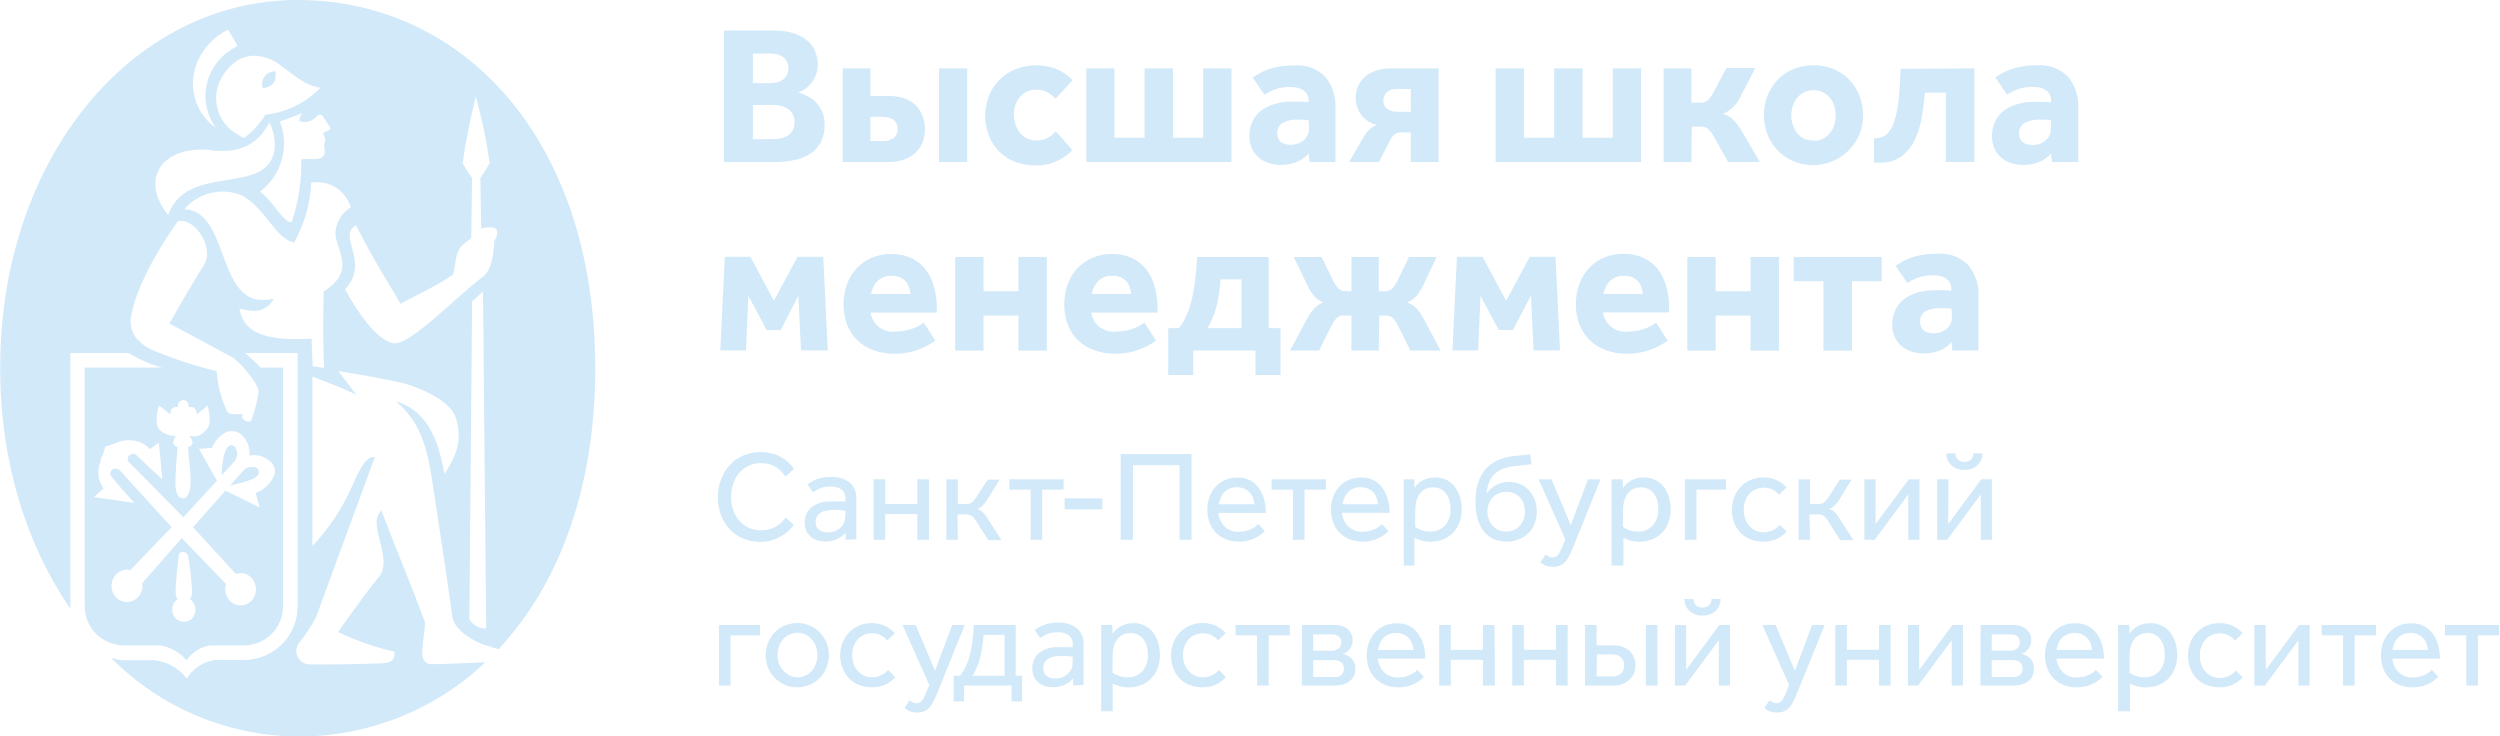 <?xml version="1.0" encoding="UTF-8"?> <svg xmlns="http://www.w3.org/2000/svg" width="754" height="222" viewBox="0 0 754 222" fill="none"> <g clip-path="url(#clip0_473_7455)"> <path d="M218.331 9.203H233.195C235.312 9.154 237.424 9.442 239.451 10.056C240.972 10.55 242.385 11.331 243.613 12.357C244.641 13.253 245.431 14.39 245.913 15.665C246.401 16.899 246.647 18.216 246.637 19.543C246.658 20.701 246.42 21.849 245.939 22.903C245.544 23.844 245.003 24.716 244.336 25.488C243.788 26.138 243.132 26.688 242.398 27.117C241.862 27.443 241.29 27.704 240.692 27.892C241.508 28.118 242.303 28.412 243.07 28.771C244.694 29.492 246.089 30.646 247.102 32.106C248.208 33.715 248.769 35.635 248.705 37.586C248.753 39.371 248.381 41.142 247.619 42.756C246.89 44.165 245.824 45.372 244.517 46.272C243.042 47.244 241.391 47.92 239.658 48.262C237.531 48.695 235.365 48.903 233.195 48.883H218.331V9.203ZM232.368 25.075C233.038 25.076 233.706 24.997 234.358 24.842C234.968 24.698 235.546 24.444 236.064 24.093C236.58 23.739 237.005 23.27 237.305 22.722C237.634 22.075 237.794 21.355 237.771 20.628C237.799 19.877 237.639 19.131 237.305 18.457C237.003 17.903 236.567 17.432 236.039 17.087C235.507 16.747 234.921 16.503 234.307 16.363C233.668 16.233 233.019 16.164 232.368 16.157H227.069V25.075H232.368ZM232.885 41.955C233.531 41.955 234.255 41.955 235.03 41.826C235.8 41.731 236.545 41.495 237.228 41.128C238.015 40.727 238.662 40.098 239.087 39.323C239.511 38.548 239.692 37.664 239.606 36.785C239.644 35.879 239.42 34.981 238.96 34.2C238.542 33.55 237.975 33.009 237.305 32.623C236.615 32.258 235.875 31.997 235.108 31.848C234.374 31.719 233.63 31.65 232.885 31.641H227.069V41.981L232.885 41.955Z" fill="#D2E9F9"></path> <path d="M262.535 20.63V28.953H268.171C269.66 28.933 271.144 29.152 272.565 29.6C273.83 30.004 274.993 30.674 275.977 31.564C276.934 32.45 277.684 33.536 278.175 34.744C278.711 36.092 278.975 37.533 278.95 38.983C278.982 40.489 278.673 41.983 278.045 43.352C277.506 44.558 276.691 45.62 275.667 46.454C274.654 47.282 273.485 47.898 272.229 48.264C270.878 48.662 269.476 48.862 268.067 48.858H254.16V20.63H262.535ZM262.535 42.551H265.922C267.15 42.63 268.373 42.342 269.437 41.724C269.869 41.407 270.211 40.982 270.429 40.492C270.646 40.003 270.732 39.465 270.678 38.932C270.734 38.391 270.649 37.845 270.431 37.347C270.214 36.849 269.872 36.415 269.437 36.088C268.376 35.461 267.152 35.164 265.922 35.235H262.535V42.551ZM283.215 20.63H291.72V48.858H283.215V20.63Z" fill="#D2E9F9"></path> <path d="M323.437 45.265C322.148 46.627 320.613 47.732 318.913 48.522C316.805 49.483 314.507 49.951 312.192 49.892C310.087 49.916 307.997 49.53 306.04 48.755C304.264 48.049 302.654 46.984 301.309 45.627C299.99 44.277 298.953 42.678 298.259 40.922C297.502 39.033 297.124 37.012 297.147 34.977C297.126 32.916 297.504 30.871 298.259 28.954C298.959 27.145 300.024 25.5 301.387 24.12C302.756 22.737 304.392 21.647 306.195 20.914C310.268 19.279 314.814 19.279 318.887 20.914C320.627 21.687 322.192 22.803 323.488 24.197L318.318 29.781C317.677 29.085 316.947 28.477 316.147 27.971C315.069 27.309 313.818 26.985 312.554 27.041C311.542 27.013 310.538 27.235 309.633 27.687C308.824 28.081 308.11 28.646 307.539 29.341C306.941 30.045 306.493 30.863 306.221 31.746C305.932 32.648 305.784 33.59 305.781 34.537C305.786 35.493 305.934 36.443 306.221 37.355C306.486 38.29 306.924 39.167 307.513 39.94C308.068 40.678 308.784 41.279 309.607 41.698C310.54 42.15 311.569 42.371 312.606 42.344C313.833 42.385 315.049 42.09 316.121 41.491C316.989 40.986 317.774 40.349 318.448 39.604L323.437 45.265Z" fill="#D2E9F9"></path> <path d="M327.63 48.858V20.63H336.108V41.542H345.208V20.63H353.764V41.542H362.863V20.63H371.42V48.858H327.63Z" fill="#D2E9F9"></path> <path d="M394.913 48.858L394.68 46.273C393.708 47.411 392.475 48.297 391.087 48.858C389.54 49.465 387.889 49.764 386.227 49.736C385.171 49.731 384.12 49.592 383.099 49.323C381.998 49.029 380.963 48.529 380.049 47.849C379.079 47.132 378.283 46.204 377.722 45.135C377.081 43.835 376.77 42.397 376.817 40.947C376.793 39.417 377.13 37.903 377.8 36.527C378.401 35.273 379.286 34.175 380.385 33.322C381.615 32.423 382.999 31.757 384.469 31.357C386.149 30.872 387.891 30.636 389.639 30.659C390.647 30.659 391.63 30.659 392.638 30.659L394.654 30.814V30.22C394.673 29.568 394.512 28.924 394.189 28.358C393.883 27.872 393.467 27.464 392.974 27.169C392.452 26.83 391.874 26.585 391.268 26.445C390.604 26.311 389.929 26.241 389.251 26.239C387.643 26.183 386.039 26.429 384.521 26.962C383.402 27.37 382.335 27.908 381.341 28.565L377.826 23.395C378.42 22.982 379.118 22.542 379.894 22.103C380.718 21.631 381.584 21.233 382.479 20.914C383.597 20.526 384.747 20.241 385.917 20.061C387.386 19.818 388.874 19.706 390.363 19.724C392.085 19.582 393.817 19.818 395.439 20.417C397.06 21.015 398.53 21.961 399.747 23.188C401.866 25.812 402.943 29.126 402.771 32.495V48.909L394.913 48.858ZM394.68 36.269C394.305 36.191 393.925 36.139 393.543 36.114C392.906 36.07 392.267 36.07 391.63 36.114C389.879 35.962 388.122 36.34 386.589 37.199C386.144 37.536 385.788 37.975 385.549 38.479C385.311 38.983 385.197 39.537 385.219 40.094C385.219 42.473 386.589 43.662 389.355 43.662C390.032 43.653 390.703 43.54 391.345 43.326C391.98 43.137 392.569 42.82 393.077 42.395C393.582 41.996 393.997 41.494 394.292 40.922C394.635 40.278 394.805 39.557 394.783 38.828L394.68 36.269Z" fill="#D2E9F9"></path> <path d="M425.518 48.858V39.94H422.674C421.941 39.897 421.214 40.096 420.606 40.509C419.956 41.096 419.444 41.82 419.107 42.628L415.876 48.858H406.906L411.067 41.672C411.583 40.726 412.227 39.856 412.98 39.087C413.623 38.48 414.391 38.022 415.229 37.743C414.396 37.499 413.597 37.152 412.851 36.709C411.282 35.745 410.073 34.292 409.413 32.573C409.007 31.459 408.826 30.275 408.879 29.091C408.932 27.906 409.219 26.744 409.723 25.671C410.285 24.588 411.069 23.637 412.024 22.879C413.011 22.109 414.133 21.53 415.333 21.173C416.593 20.808 417.898 20.625 419.21 20.63H433.893V48.858H425.518ZM425.518 26.86H421.175C420.14 26.8 419.119 27.122 418.306 27.764C417.947 28.089 417.665 28.489 417.482 28.936C417.298 29.384 417.218 29.867 417.246 30.349C417.208 30.851 417.302 31.354 417.52 31.808C417.738 32.262 418.071 32.65 418.486 32.934C419.484 33.502 420.623 33.771 421.769 33.71H425.518V26.86Z" fill="#D2E9F9"></path> <path d="M451.088 48.858V20.63H459.644V41.542H468.743V20.63H477.3V41.542H486.399V20.63H494.955V48.858H451.088Z" fill="#D2E9F9"></path> <path d="M510.131 48.86H501.755V20.632H510.131V30.972H512.716C513.152 31.003 513.589 30.947 514.003 30.804C514.416 30.662 514.796 30.438 515.12 30.144C515.811 29.447 516.387 28.644 516.826 27.766L520.678 20.528H529.415L524.814 29.343C523.791 31.605 521.941 33.391 519.644 34.332C520.842 34.679 521.934 35.319 522.823 36.193C523.839 37.234 524.709 38.408 525.408 39.683L530.759 48.86H521.195L516.852 41.105C516.446 40.373 515.96 39.688 515.404 39.063C515.057 38.748 514.647 38.51 514.202 38.363C513.757 38.216 513.286 38.164 512.819 38.21H510.234L510.131 48.86Z" fill="#D2E9F9"></path> <path d="M531.997 34.72C531.98 32.704 532.349 30.704 533.083 28.826C533.798 27.053 534.842 25.43 536.159 24.044C537.491 22.652 539.103 21.559 540.89 20.839C544.782 19.289 549.121 19.289 553.013 20.839C554.793 21.572 556.403 22.663 557.744 24.044C559.053 25.431 560.088 27.054 560.794 28.826C562.277 32.607 562.277 36.808 560.794 40.588C559.211 44.286 556.229 47.206 552.5 48.713C548.771 50.219 544.597 50.188 540.89 48.628C539.112 47.879 537.503 46.78 536.159 45.396C534.836 44.005 533.792 42.373 533.083 40.588C532.349 38.72 531.98 36.728 531.997 34.72ZM546.965 42.475C547.96 42.5 548.946 42.278 549.834 41.829C550.646 41.406 551.36 40.816 551.928 40.097C552.518 39.383 552.958 38.556 553.22 37.667C553.502 36.746 553.642 35.787 553.634 34.824C553.641 33.852 553.502 32.884 553.22 31.954C552.952 31.068 552.513 30.242 551.928 29.524C551.333 28.784 550.576 28.189 549.716 27.786C548.856 27.383 547.914 27.181 546.965 27.198C545.97 27.179 544.986 27.401 544.095 27.844C543.268 28.232 542.542 28.808 541.975 29.524C541.418 30.256 540.989 31.078 540.709 31.954C540.397 32.879 540.24 33.848 540.243 34.824C540.24 35.791 540.397 36.752 540.709 37.667C540.983 38.546 541.412 39.369 541.975 40.097C542.547 40.823 543.27 41.414 544.095 41.829C544.994 42.237 545.978 42.423 546.965 42.372V42.475Z" fill="#D2E9F9"></path> <path d="M595.486 20.63V48.858H586.852V27.945H580.57C580.363 30.323 580.053 32.728 579.64 35.209C579.263 37.571 578.558 39.868 577.546 42.034C576.653 44.008 575.296 45.738 573.591 47.075C571.711 48.461 569.409 49.155 567.076 49.039H566.172H565.215V41.672H565.629C566.829 41.709 568.003 41.315 568.938 40.56C570.01 39.572 570.795 38.313 571.212 36.915C571.894 34.815 572.353 32.649 572.583 30.453C572.893 27.868 573.1 24.559 573.229 20.759L595.486 20.63Z" fill="#D2E9F9"></path> <path d="M618.853 48.86L618.62 46.275C617.648 47.413 616.415 48.3 615.027 48.86C613.48 49.468 611.829 49.766 610.167 49.739C609.12 49.735 608.077 49.596 607.065 49.325C605.967 49.05 604.932 48.567 604.015 47.904C603.048 47.189 602.26 46.26 601.714 45.189C601.051 43.896 600.731 42.454 600.784 41.002C600.759 39.471 601.096 37.957 601.766 36.581C602.367 35.327 603.252 34.229 604.351 33.376C605.584 32.482 606.967 31.817 608.435 31.411C610.115 30.926 611.857 30.691 613.605 30.713C614.588 30.713 615.57 30.713 616.578 30.713L618.594 30.868V30.274C618.609 29.626 618.458 28.985 618.155 28.413C617.857 27.908 617.451 27.475 616.966 27.146C616.445 26.804 615.867 26.559 615.26 26.422C614.596 26.284 613.921 26.215 613.243 26.215C611.635 26.16 610.031 26.405 608.513 26.939C607.394 27.347 606.327 27.885 605.333 28.542L601.818 23.372C602.412 22.958 603.11 22.519 603.886 22.079C604.713 21.612 605.577 21.214 606.471 20.89C607.597 20.5 608.756 20.214 609.935 20.037C611.395 19.794 612.875 19.682 614.355 19.701C616.077 19.559 617.809 19.795 619.431 20.393C621.052 20.992 622.522 21.938 623.739 23.165C625.876 25.78 626.963 29.098 626.789 32.471V48.886L618.853 48.86ZM618.62 36.271C618.245 36.194 617.865 36.142 617.483 36.116C616.855 36.073 616.224 36.073 615.596 36.116C613.802 35.947 612 36.326 610.426 37.202C609.951 37.534 609.567 37.981 609.31 38.5C609.052 39.02 608.929 39.595 608.952 40.174C608.952 42.553 610.322 43.742 613.114 43.742C613.791 43.731 614.462 43.618 615.105 43.406C615.729 43.211 616.309 42.895 616.811 42.475C617.324 42.077 617.747 41.575 618.052 41.002C618.374 40.352 618.534 39.633 618.517 38.908L618.62 36.271Z" fill="#D2E9F9"></path> <path d="M231.23 99.549L225.698 89.209L225 105.676H217.245L218.589 77.447H226.344L233.401 90.709L240.536 77.447H248.291L249.661 105.676H241.57L240.795 89.157L235.444 99.549H231.23Z" fill="#D2E9F9"></path> <path d="M270.317 99.964C271.298 99.97 272.276 99.874 273.238 99.68C274.047 99.496 274.842 99.254 275.616 98.956C276.24 98.717 276.845 98.432 277.426 98.103C277.828 97.859 278.217 97.591 278.589 97.302L282.104 102.704L280.683 103.661C279.858 104.17 278.994 104.611 278.098 104.979C276.949 105.488 275.754 105.886 274.53 106.168C273.006 106.527 271.443 106.7 269.877 106.685C267.655 106.726 265.446 106.349 263.363 105.574C261.552 104.948 259.903 103.928 258.535 102.587C257.167 101.245 256.114 99.617 255.453 97.819C254.744 95.9 254.393 93.867 254.419 91.822C254.404 89.817 254.728 87.825 255.375 85.928C255.995 84.137 256.961 82.485 258.219 81.068C259.485 79.68 261.025 78.571 262.743 77.811C264.649 76.98 266.712 76.565 268.792 76.596C270.837 76.547 272.868 76.953 274.737 77.785C276.415 78.548 277.892 79.689 279.054 81.12C280.25 82.654 281.129 84.412 281.639 86.29C282.258 88.414 282.562 90.617 282.544 92.83V94.277H262.562C262.694 95.162 263 96.011 263.462 96.776C263.925 97.541 264.534 98.207 265.255 98.736C265.976 99.265 266.794 99.645 267.663 99.856C268.532 100.067 269.434 100.104 270.317 99.964ZM274.608 88.668C274.527 88.011 274.388 87.362 274.194 86.729C273.99 86.08 273.666 85.475 273.238 84.945C272.776 84.406 272.203 83.974 271.558 83.679C270.743 83.326 269.86 83.158 268.973 83.188C268.195 83.141 267.417 83.251 266.684 83.514C265.951 83.776 265.278 84.184 264.707 84.713C263.655 85.797 262.961 87.177 262.717 88.668H274.608Z" fill="#D2E9F9"></path> <path d="M315.708 77.502V105.731H307.151V95.158H296.63V105.731H288.074V77.502H296.63V87.842H307.151V77.502H315.708Z" fill="#D2E9F9"></path> <path d="M336.879 99.964C337.86 99.971 338.839 99.876 339.8 99.68C340.61 99.5 341.405 99.258 342.178 98.956C342.802 98.717 343.407 98.432 343.988 98.103C344.395 97.865 344.783 97.597 345.151 97.302L348.667 102.704L347.245 103.661C346.42 104.17 345.556 104.611 344.66 104.979C343.511 105.488 342.316 105.886 341.092 106.168C339.568 106.527 338.006 106.7 336.439 106.685C334.218 106.726 332.008 106.349 329.925 105.574C328.114 104.948 326.465 103.928 325.097 102.587C323.729 101.245 322.676 99.617 322.015 97.819C321.306 95.9 320.955 93.867 320.981 91.822C320.962 89.815 321.295 87.82 321.963 85.928C322.563 84.133 323.522 82.48 324.781 81.068C326.052 79.686 327.591 78.578 329.305 77.811C331.212 76.98 333.274 76.565 335.354 76.596C337.399 76.547 339.43 76.953 341.299 77.785C342.977 78.548 344.454 79.689 345.616 81.12C346.822 82.648 347.702 84.408 348.201 86.29C348.82 88.414 349.124 90.617 349.106 92.83V94.277H329.124C329.256 95.162 329.562 96.011 330.024 96.776C330.487 97.541 331.096 98.207 331.817 98.736C332.538 99.265 333.356 99.645 334.225 99.856C335.094 100.067 335.996 100.104 336.879 99.964ZM341.17 88.668C341.089 88.011 340.951 87.362 340.756 86.729C340.552 86.08 340.228 85.475 339.8 84.945C339.344 84.4 338.769 83.967 338.12 83.679C337.306 83.323 336.422 83.155 335.535 83.188C334.758 83.141 333.979 83.251 333.246 83.514C332.513 83.776 331.841 84.184 331.269 84.713C330.217 85.797 329.523 87.177 329.279 88.668H341.17Z" fill="#D2E9F9"></path> <path d="M382.635 77.502V98.958H386.202V113.098H378.654V105.731H359.887V113.098H352.338V98.958H355.596C356.561 97.686 357.361 96.296 357.974 94.822C358.633 93.26 359.152 91.642 359.525 89.988C359.913 88.23 360.223 86.343 360.481 84.275C360.74 82.207 360.895 79.958 361.076 77.502H382.635ZM374.44 98.958V84.275H368.133C367.937 87.161 367.487 90.024 366.789 92.831C366.211 94.982 365.342 97.044 364.204 98.958H374.44Z" fill="#D2E9F9"></path> <path d="M415.828 105.731H407.582V95.158H405.437C404.992 95.114 404.542 95.17 404.122 95.322C403.702 95.474 403.321 95.718 403.007 96.037C402.397 96.784 401.876 97.599 401.456 98.467L397.811 105.731H389.073L393.959 96.58C394.605 95.329 395.394 94.158 396.311 93.09C397.092 92.233 398.08 91.592 399.181 91.229C398.215 90.861 397.335 90.297 396.596 89.574C395.704 88.576 394.964 87.452 394.399 86.24L390.185 77.502H398.612L401.947 84.378C402.377 85.318 402.943 86.189 403.627 86.963C403.938 87.27 404.311 87.508 404.721 87.659C405.131 87.811 405.569 87.873 406.005 87.842H407.608V77.502H415.854V87.842H417.586C418.022 87.873 418.46 87.811 418.87 87.659C419.28 87.508 419.653 87.27 419.964 86.963C420.639 86.187 421.196 85.316 421.619 84.378L424.953 77.502H433.277L429.167 86.214C428.601 87.427 427.861 88.55 426.97 89.548C426.22 90.258 425.343 90.819 424.385 91.203C425.485 91.566 426.473 92.207 427.254 93.064C428.171 94.132 428.961 95.303 429.606 96.554L434.492 105.731H425.393L421.748 98.467C421.337 97.594 420.816 96.777 420.197 96.037C419.883 95.718 419.502 95.474 419.082 95.322C418.661 95.17 418.212 95.114 417.767 95.158H415.983L415.828 105.731Z" fill="#D2E9F9"></path> <path d="M452.046 99.549L446.514 89.209L445.816 105.676H438.061L439.405 77.447H447.16L454.243 90.709L461.378 77.447H469.133L470.503 105.676H462.515L461.74 89.157L456.26 99.549H452.046Z" fill="#D2E9F9"></path> <path d="M491.206 99.965C492.186 99.971 493.165 99.875 494.127 99.681C494.936 99.497 495.731 99.255 496.505 98.957C497.129 98.718 497.733 98.433 498.314 98.104C498.717 97.859 499.106 97.592 499.478 97.303L502.993 102.705L501.546 103.662C500.726 104.179 499.861 104.62 498.961 104.98C497.812 105.488 496.617 105.887 495.393 106.169C493.86 106.529 492.289 106.702 490.714 106.686C488.501 106.725 486.3 106.348 484.226 105.575C482.394 104.915 480.727 103.865 479.34 102.499C478.017 101.147 476.987 99.536 476.316 97.768C475.607 95.849 475.256 93.816 475.282 91.771C475.267 89.766 475.591 87.774 476.238 85.877C476.858 84.086 477.824 82.434 479.082 81.017C480.343 79.636 481.874 78.527 483.58 77.76C485.496 76.931 487.567 76.517 489.655 76.545C491.7 76.496 493.731 76.902 495.6 77.734C497.278 78.497 498.755 79.638 499.917 81.069C501.113 82.603 501.992 84.361 502.502 86.239C503.121 88.363 503.425 90.566 503.407 92.779V94.227H483.451C483.573 95.117 483.873 95.973 484.331 96.746C484.79 97.519 485.398 98.193 486.121 98.727C486.843 99.262 487.665 99.647 488.538 99.859C489.411 100.072 490.318 100.108 491.206 99.965ZM495.497 88.669C495.416 88.012 495.277 87.363 495.083 86.73C494.879 86.081 494.555 85.476 494.127 84.946C493.661 84.401 493.078 83.968 492.421 83.68C491.607 83.321 490.723 83.153 489.836 83.188C489.063 83.144 488.288 83.255 487.56 83.518C486.831 83.78 486.163 84.186 485.596 84.714C484.544 85.798 483.85 87.178 483.606 88.669H495.497Z" fill="#D2E9F9"></path> <path d="M536.524 77.502V105.731H527.967V95.158H517.446V105.731H508.89V77.502H517.446V87.842H527.967V77.502H536.524Z" fill="#D2E9F9"></path> <path d="M567.513 77.502V84.818H558.543V105.731H549.961V84.818H540.991V77.502H567.513Z" fill="#D2E9F9"></path> <path d="M588.845 105.729L588.613 103.144C587.64 104.283 586.408 105.169 585.02 105.729C583.473 106.337 581.822 106.636 580.16 106.608C579.112 106.604 578.07 106.465 577.058 106.195C575.929 105.913 574.866 105.412 573.93 104.721C572.963 104.007 572.175 103.078 571.629 102.007C570.966 100.714 570.646 99.272 570.699 97.819C570.662 96.288 571 94.771 571.681 93.399C572.282 92.144 573.167 91.047 574.266 90.194C575.496 89.295 576.88 88.629 578.35 88.229C580.03 87.744 581.772 87.509 583.52 87.531C584.503 87.531 585.485 87.531 586.493 87.531L588.509 87.686V87.091C588.524 86.444 588.373 85.803 588.07 85.23C587.772 84.726 587.366 84.293 586.881 83.964C586.359 83.624 585.781 83.379 585.175 83.24C584.511 83.103 583.836 83.034 583.158 83.033C581.55 82.978 579.946 83.223 578.428 83.757C577.309 84.165 576.242 84.703 575.248 85.359L571.733 80.189C572.327 79.776 573.025 79.336 573.801 78.897C574.628 78.43 575.493 78.032 576.386 77.708C577.504 77.32 578.654 77.035 579.824 76.855C581.293 76.612 582.781 76.5 584.27 76.519C585.992 76.376 587.725 76.613 589.346 77.211C590.967 77.809 592.437 78.755 593.654 79.983C595.78 82.604 596.866 85.917 596.704 89.289V105.704L588.845 105.729ZM588.613 93.14C588.238 93.063 587.858 93.011 587.475 92.985C586.847 92.942 586.217 92.942 585.588 92.985C583.795 92.81 581.99 93.189 580.418 94.071C579.983 94.413 579.637 94.855 579.407 95.358C579.178 95.862 579.072 96.413 579.1 96.966C579.1 99.344 580.496 100.534 583.262 100.534C583.947 100.525 584.627 100.412 585.278 100.197C585.903 100.003 586.482 99.686 586.984 99.267C587.496 98.874 587.912 98.371 588.199 97.793C588.542 97.15 588.712 96.428 588.69 95.7L588.613 93.14Z" fill="#D2E9F9"></path> <path d="M239.399 158.283C239.022 158.857 238.579 159.386 238.081 159.859C237.427 160.504 236.698 161.068 235.91 161.54C234.988 162.109 233.998 162.561 232.963 162.884C231.776 163.258 230.537 163.441 229.292 163.427C227.519 163.439 225.761 163.096 224.122 162.419C222.581 161.77 221.191 160.81 220.038 159.601C218.904 158.363 218.026 156.913 217.453 155.336C216.796 153.629 216.472 151.813 216.496 149.985C216.479 148.165 216.803 146.359 217.453 144.659C218.037 143.064 218.914 141.591 220.038 140.317C221.191 139.069 222.59 138.074 224.148 137.396C226.992 136.215 230.148 136.014 233.118 136.827C234.119 137.119 235.075 137.545 235.961 138.094C236.731 138.548 237.435 139.104 238.055 139.748C238.584 140.268 239.06 140.84 239.477 141.454L236.892 143.703C236.549 143.217 236.177 142.751 235.78 142.307C235.331 141.811 234.818 141.376 234.255 141.015C233.609 140.609 232.914 140.288 232.187 140.058C231.352 139.793 230.479 139.662 229.602 139.67C228.283 139.645 226.975 139.919 225.776 140.472C224.678 141.009 223.701 141.765 222.907 142.695C222.104 143.652 221.498 144.759 221.123 145.952C220.704 147.228 220.495 148.564 220.503 149.907C220.495 151.242 220.704 152.569 221.123 153.836C221.53 155.004 222.143 156.09 222.933 157.042C223.707 157.944 224.669 158.668 225.75 159.161C226.928 159.693 228.207 159.958 229.499 159.937C230.515 159.953 231.528 159.805 232.497 159.497C233.866 159.04 235.094 158.239 236.065 157.171C236.427 156.731 236.737 156.395 236.995 156.111L239.399 158.283Z" fill="#D2E9F9"></path> <path d="M255.039 162.804V160.607C254.561 161.251 253.954 161.788 253.256 162.184C251.955 162.924 250.486 163.316 248.99 163.321C248.23 163.321 247.473 163.217 246.741 163.011C246.015 162.82 245.332 162.496 244.725 162.054C244.114 161.57 243.612 160.962 243.252 160.271C242.883 159.459 242.698 158.577 242.709 157.686C242.673 156.805 242.836 155.927 243.185 155.117C243.534 154.307 244.06 153.586 244.725 153.007C246.441 151.706 248.575 151.08 250.722 151.249H252.066H253.333H254.367H254.988V150.603C255.048 150.048 254.971 149.486 254.763 148.968C254.556 148.45 254.225 147.99 253.798 147.63C252.791 146.987 251.605 146.679 250.412 146.751C249.307 146.708 248.205 146.902 247.181 147.32C246.484 147.638 245.818 148.019 245.19 148.457L243.562 146.105C244.339 145.472 245.211 144.966 246.147 144.605C247.579 144.05 249.11 143.794 250.645 143.856C252.676 143.722 254.687 144.328 256.306 145.562C256.975 146.169 257.499 146.918 257.839 147.755C258.179 148.592 258.326 149.494 258.271 150.396V161.02C258.271 161.667 258.271 162.209 258.271 162.649L255.039 162.804ZM255.039 154.118L253.385 153.834C252.593 153.794 251.799 153.794 251.007 153.834C250.13 153.801 249.255 153.923 248.422 154.196C247.86 154.368 247.347 154.669 246.922 155.075C246.589 155.397 246.34 155.797 246.198 156.238C246.069 156.63 246 157.04 245.992 157.453C245.958 157.897 246.032 158.343 246.207 158.753C246.383 159.162 246.655 159.523 247 159.805C247.749 160.349 248.66 160.623 249.585 160.581C250.288 160.589 250.988 160.475 251.653 160.245C252.262 160.02 252.829 159.697 253.333 159.288C253.789 158.898 254.166 158.424 254.445 157.892C254.717 157.384 254.859 156.815 254.858 156.238L255.039 154.118Z" fill="#D2E9F9"></path> <path d="M280.166 162.807H276.65V155.052H266.956V162.807H263.467V144.557H266.956V152.027H276.65V144.557H280.166V162.807Z" fill="#D2E9F9"></path> <path d="M288.881 162.807H285.417V144.557H288.881V152.001H291.466C292.109 152.027 292.74 151.826 293.249 151.433C293.747 150.956 294.181 150.417 294.542 149.83L297.877 144.66H301.47L297.799 150.657C297.408 151.292 296.949 151.881 296.429 152.415C295.952 152.91 295.368 153.29 294.723 153.527C295.326 153.703 295.883 154.012 296.351 154.431C296.881 154.947 297.341 155.529 297.722 156.163L302.064 162.91H298.058L294.258 156.939C293.967 156.461 293.6 156.033 293.172 155.672C292.655 155.279 292.009 155.094 291.362 155.155H288.777L288.881 162.807Z" fill="#D2E9F9"></path> <path d="M310.85 147.684H304.413V144.557H320.777V147.684H314.34V162.807H310.85V147.684Z" fill="#D2E9F9"></path> <path d="M321.089 150.292H332.463V153.627H321.089V150.292Z" fill="#D2E9F9"></path> <path d="M359.37 136.957V162.807H355.75V140.292H341.714V162.807H337.991V136.957H359.37Z" fill="#D2E9F9"></path> <path d="M373.793 160.378C374.446 160.382 375.098 160.304 375.732 160.145C376.301 160.002 376.856 159.803 377.386 159.55C377.829 159.347 378.253 159.105 378.653 158.827C378.951 158.602 379.228 158.351 379.48 158.077L381.47 160.171C381.157 160.505 380.82 160.816 380.462 161.101C379.944 161.504 379.39 161.859 378.808 162.161C378.08 162.52 377.318 162.806 376.533 163.014C375.596 163.253 374.631 163.366 373.664 163.35C372.33 163.372 371.004 163.135 369.76 162.652C368.625 162.218 367.594 161.548 366.736 160.688C365.891 159.802 365.232 158.756 364.797 157.612C363.908 155.103 363.908 152.365 364.797 149.857C365.211 148.718 365.834 147.666 366.632 146.755C367.457 145.9 368.441 145.216 369.528 144.738C370.711 144.264 371.975 144.027 373.25 144.04C374.596 144.001 375.93 144.303 377.128 144.919C378.16 145.504 379.044 146.317 379.713 147.297C380.442 148.329 380.977 149.485 381.289 150.71C381.623 152.01 381.788 153.348 381.781 154.691H367.46C367.608 156.221 368.263 157.659 369.321 158.775C369.911 159.343 370.614 159.78 371.385 160.056C372.156 160.332 372.977 160.442 373.793 160.378ZM378.317 152.08C378.266 151.399 378.118 150.728 377.877 150.089C377.635 149.488 377.285 148.936 376.843 148.461C376.384 147.992 375.84 147.615 375.24 147.349C374.54 147.08 373.794 146.948 373.043 146.961C372.281 146.938 371.523 147.08 370.82 147.375C370.206 147.641 369.653 148.028 369.192 148.512C368.759 148.994 368.41 149.545 368.158 150.141C367.899 150.763 367.716 151.414 367.615 152.08H378.317Z" fill="#D2E9F9"></path> <path d="M389.946 147.684H383.51V144.557H399.873V147.684H393.436V162.807H389.946V147.684Z" fill="#D2E9F9"></path> <path d="M411.072 160.376C411.734 160.379 412.393 160.301 413.036 160.143C413.606 160 414.16 159.801 414.691 159.548C415.128 159.351 415.544 159.109 415.931 158.825C416.242 158.607 416.529 158.355 416.784 158.075L418.749 160.169C418.436 160.503 418.099 160.814 417.741 161.099C417.231 161.514 416.676 161.87 416.087 162.159C415.369 162.522 414.615 162.808 413.838 163.012C412.9 163.251 411.935 163.364 410.968 163.348C409.626 163.369 408.292 163.132 407.039 162.65C405.912 162.215 404.889 161.546 404.04 160.686C403.178 159.814 402.516 158.764 402.102 157.61C401.634 156.362 401.406 155.038 401.429 153.706C401.412 152.386 401.631 151.072 402.076 149.829C402.488 148.683 403.121 147.63 403.937 146.727C404.752 145.861 405.738 145.175 406.832 144.71C408.006 144.234 409.262 143.997 410.529 144.012C411.883 143.976 413.224 144.278 414.432 144.891C415.459 145.484 416.341 146.296 417.017 147.27C417.737 148.307 418.271 149.461 418.594 150.682C418.927 151.982 419.092 153.32 419.085 154.663H404.738C404.884 156.199 405.549 157.64 406.625 158.747C407.208 159.319 407.906 159.76 408.673 160.041C409.439 160.322 410.257 160.436 411.072 160.376ZM415.621 152.078C415.574 151.394 415.416 150.722 415.156 150.087C414.932 149.482 414.59 148.928 414.148 148.459C413.689 147.99 413.145 147.613 412.545 147.347C411.844 147.078 411.098 146.946 410.348 146.959C409.577 146.939 408.811 147.08 408.099 147.373C407.497 147.646 406.953 148.032 406.496 148.51C406.055 148.985 405.704 149.537 405.462 150.139C405.203 150.761 405.021 151.412 404.919 152.078H415.621Z" fill="#D2E9F9"></path> <path d="M423.37 170.563V146.419C423.37 145.824 423.37 145.204 423.37 144.558H426.576V147.143C426.842 146.792 427.127 146.456 427.429 146.135C427.801 145.74 428.228 145.401 428.695 145.127C429.932 144.371 431.356 143.977 432.806 143.989C433.974 143.955 435.134 144.203 436.187 144.711C437.239 145.22 438.154 145.974 438.855 146.91C439.529 147.838 440.028 148.88 440.328 149.986C440.686 151.159 440.86 152.38 440.845 153.605C440.87 155.1 440.598 156.585 440.044 157.974C439.537 159.129 438.798 160.168 437.872 161.024C436.999 161.822 435.969 162.43 434.848 162.808C433.75 163.188 432.597 163.38 431.436 163.377C430.492 163.392 429.552 163.27 428.644 163.015C427.949 162.786 427.267 162.518 426.602 162.214V170.589L423.37 170.563ZM426.808 158.905C427.341 159.306 427.935 159.62 428.566 159.835C429.455 160.183 430.404 160.35 431.358 160.326C432.188 160.36 433.015 160.214 433.783 159.897C434.55 159.58 435.24 159.101 435.804 158.491C436.975 157.1 437.576 155.318 437.485 153.502C437.482 152.692 437.387 151.886 437.2 151.098C437.012 150.36 436.697 149.66 436.27 149.03C435.844 148.423 435.288 147.919 434.641 147.556C433.896 147.154 433.057 146.958 432.211 146.988C431.306 146.958 430.411 147.182 429.626 147.634C428.955 148.03 428.388 148.579 427.972 149.237C427.582 149.887 427.295 150.593 427.119 151.331C426.962 152.018 426.876 152.72 426.86 153.424L426.808 158.905Z" fill="#D2E9F9"></path> <path d="M455.012 145.329C456.184 145.307 457.348 145.537 458.424 146.001C459.454 146.428 460.38 147.072 461.139 147.888C461.89 148.699 462.478 149.647 462.871 150.68C463.731 152.981 463.731 155.514 462.871 157.815C462.471 158.911 461.843 159.909 461.027 160.743C460.211 161.576 459.227 162.226 458.14 162.649C456.948 163.125 455.675 163.363 454.392 163.347C453.258 163.343 452.133 163.16 451.057 162.804C449.916 162.422 448.886 161.765 448.058 160.891C447.075 159.826 446.326 158.567 445.861 157.195C445.236 155.303 444.948 153.317 445.008 151.327C445.008 142.899 448.989 138.289 456.951 137.497L461.5 137.031L461.914 140.004L457.313 140.521C455.973 140.625 454.652 140.903 453.384 141.348C452.431 141.708 451.554 142.243 450.798 142.925C450.067 143.607 449.501 144.447 449.144 145.381C448.709 146.479 448.456 147.64 448.394 148.819C449.117 147.71 450.127 146.817 451.316 146.234C452.468 145.668 453.729 145.36 455.012 145.329ZM454.262 160.322C455.062 160.333 455.855 160.175 456.589 159.857C457.269 159.559 457.878 159.119 458.373 158.565C458.869 157.995 459.255 157.337 459.51 156.626C459.794 155.865 459.934 155.059 459.924 154.248C459.929 153.456 459.798 152.668 459.536 151.921C459.291 151.226 458.914 150.585 458.424 150.034C457.932 149.49 457.322 149.066 456.641 148.793C455.887 148.485 455.077 148.335 454.262 148.354C453.454 148.341 452.652 148.499 451.91 148.819C451.225 149.11 450.609 149.542 450.101 150.086C449.617 150.641 449.24 151.281 448.989 151.973C448.726 152.702 448.595 153.472 448.601 154.248C448.591 155.042 448.732 155.832 449.015 156.574C449.259 157.291 449.646 157.95 450.152 158.513C450.641 159.08 451.25 159.53 451.936 159.831C452.639 160.162 453.408 160.33 454.185 160.322H454.262Z" fill="#D2E9F9"></path> <path d="M466.156 167.227C466.432 167.469 466.735 167.677 467.06 167.848C467.428 168.036 467.836 168.134 468.249 168.132C468.619 168.135 468.983 168.046 469.309 167.873C469.617 167.669 469.881 167.406 470.085 167.098C470.373 166.677 470.616 166.226 470.809 165.754L471.636 163.815L472.101 162.652L464.036 144.557H467.939L473.755 158.386L478.926 144.557H482.726L474.557 164.797C474.143 165.805 473.755 166.684 473.394 167.382C473.072 168.091 472.654 168.752 472.153 169.347C471.733 169.857 471.203 170.263 470.602 170.536C469.9 170.836 469.141 170.977 468.379 170.95C467.63 170.962 466.886 170.84 466.181 170.588C465.587 170.353 465.037 170.021 464.553 169.605L466.156 167.227Z" fill="#D2E9F9"></path> <path d="M486.033 170.562V146.418C486.033 145.824 486.033 145.203 486.033 144.557H489.368L489.497 147.142C489.764 146.792 490.048 146.455 490.35 146.134C490.718 145.746 491.135 145.407 491.591 145.126C492.157 144.783 492.765 144.513 493.4 144.325C494.152 144.084 494.938 143.971 495.727 143.988C496.956 143.957 498.173 144.232 499.268 144.79C500.287 145.279 501.174 146.006 501.853 146.91C502.536 147.835 503.044 148.878 503.353 149.986C503.698 151.161 503.872 152.38 503.87 153.605C503.9 155.103 503.618 156.59 503.042 157.973C502.554 159.132 501.822 160.172 500.897 161.024C500.023 161.822 498.993 162.429 497.872 162.807C496.767 163.19 495.604 163.382 494.434 163.376C493.5 163.391 492.568 163.269 491.668 163.014C490.973 162.785 490.292 162.517 489.626 162.213V170.588L486.033 170.562ZM489.471 158.904C490.004 159.305 490.597 159.619 491.229 159.835C492.118 160.182 493.067 160.349 494.021 160.326C494.851 160.36 495.678 160.213 496.445 159.896C497.213 159.58 497.903 159.1 498.467 158.49C499.638 157.1 500.238 155.317 500.147 153.501C500.145 152.692 500.05 151.885 499.863 151.097C499.675 150.359 499.36 149.659 498.932 149.029C498.507 148.422 497.95 147.918 497.304 147.556C496.559 147.153 495.72 146.957 494.874 146.987C493.969 146.957 493.073 147.181 492.289 147.633C491.618 148.029 491.051 148.578 490.634 149.236C490.245 149.887 489.957 150.593 489.781 151.33C489.625 152.017 489.539 152.719 489.523 153.424L489.471 158.904Z" fill="#D2E9F9"></path> <path d="M511.653 147.684V162.807H508.163V144.557H520.571V147.684H511.653Z" fill="#D2E9F9"></path> <path d="M538.873 160.324C538.036 161.245 537.026 161.992 535.9 162.522C534.615 163.091 533.221 163.373 531.816 163.349C530.463 163.369 529.119 163.123 527.861 162.625C526.736 162.187 525.721 161.508 524.888 160.634C524.057 159.768 523.414 158.738 523.001 157.61C522.557 156.393 522.338 155.105 522.355 153.81C522.344 152.477 522.581 151.153 523.053 149.907C523.486 148.753 524.149 147.7 525.002 146.811C525.856 145.922 526.881 145.216 528.016 144.737C529.246 144.233 530.564 143.978 531.894 143.987C533.257 143.968 534.607 144.25 535.849 144.814C536.981 145.333 537.993 146.081 538.821 147.011L536.547 149.235C536.006 148.564 535.327 148.017 534.556 147.632C533.742 147.273 532.861 147.088 531.971 147.088C531.081 147.088 530.201 147.273 529.386 147.632C528.653 147.961 528.007 148.457 527.499 149.079C526.973 149.691 526.577 150.403 526.336 151.173C526.043 152.003 525.903 152.879 525.922 153.758C525.909 154.635 526.04 155.509 526.31 156.343C526.557 157.119 526.952 157.838 527.473 158.463C527.994 159.086 528.636 159.596 529.36 159.962C530.166 160.35 531.051 160.545 531.945 160.531C532.903 160.54 533.849 160.328 534.711 159.911C535.514 159.541 536.221 158.993 536.779 158.308L538.873 160.324Z" fill="#D2E9F9"></path> <path d="M545.908 162.807H542.444V144.557H545.908V152.001H548.493C549.129 152.035 549.755 151.832 550.251 151.433C550.765 150.964 551.209 150.425 551.57 149.83L554.904 144.66H558.42L554.749 150.657C554.358 151.292 553.899 151.881 553.379 152.415C552.902 152.91 552.318 153.29 551.673 153.527C552.276 153.703 552.833 154.012 553.301 154.431C553.831 154.947 554.291 155.529 554.671 156.163L559.014 162.91H555.008L551.208 156.939C550.907 156.467 550.542 156.041 550.122 155.672C549.605 155.279 548.959 155.094 548.312 155.155H545.727L545.908 162.807Z" fill="#D2E9F9"></path> <path d="M565.679 158.076L575.683 144.557H578.889V162.807H575.528V149.132L565.395 162.807H562.293V144.557H565.679V158.076Z" fill="#D2E9F9"></path> <path d="M587.549 158.075L597.554 144.555H600.759V162.806H597.398V149.131L587.265 162.806H584.266V144.555H587.653L587.549 158.075ZM592.461 141.712C591.649 141.734 590.84 141.593 590.083 141.298C589.439 141.046 588.857 140.658 588.377 140.161C587.924 139.704 587.572 139.158 587.343 138.558C587.111 137.973 586.989 137.351 586.981 136.723H589.747C589.735 137.381 589.976 138.019 590.419 138.506C590.68 138.782 590.998 138.996 591.351 139.134C591.704 139.273 592.083 139.332 592.461 139.308C592.844 139.336 593.228 139.279 593.585 139.14C593.943 139.001 594.265 138.785 594.529 138.506C594.963 138.015 595.194 137.378 595.175 136.723H597.941C597.933 137.351 597.811 137.973 597.579 138.558C597.35 139.158 596.998 139.704 596.545 140.161C596.065 140.658 595.483 141.046 594.839 141.298C594.082 141.593 593.273 141.734 592.461 141.712Z" fill="#D2E9F9"></path> <path d="M220.321 191.628V206.75H216.831V188.5H229.239V191.628H220.321Z" fill="#D2E9F9"></path> <path d="M240.46 207.293C239.144 207.309 237.84 207.044 236.634 206.518C235.5 206.021 234.473 205.31 233.609 204.424C232.767 203.531 232.101 202.487 231.645 201.347C230.678 198.942 230.678 196.256 231.645 193.851C232.101 192.711 232.767 191.668 233.609 190.775C234.473 189.888 235.5 189.177 236.634 188.681C237.84 188.17 239.137 187.906 240.447 187.906C241.757 187.906 243.053 188.17 244.26 188.681C245.393 189.177 246.42 189.888 247.284 190.775C248.143 191.66 248.819 192.705 249.275 193.851C250.241 196.256 250.241 198.942 249.275 201.347C248.819 202.493 248.143 203.539 247.284 204.424C246.42 205.31 245.393 206.021 244.26 206.518C243.062 207.042 241.767 207.306 240.46 207.293ZM240.46 204.269C241.355 204.294 242.243 204.099 243.045 203.7C243.773 203.351 244.417 202.848 244.932 202.226C245.452 201.587 245.855 200.861 246.121 200.081C246.399 199.247 246.538 198.374 246.534 197.496C246.527 196.669 246.387 195.849 246.121 195.066C245.856 194.28 245.444 193.552 244.906 192.92C244.38 192.303 243.739 191.794 243.019 191.421C242.239 191.038 241.381 190.838 240.511 190.838C239.642 190.838 238.784 191.038 238.004 191.421C237.267 191.778 236.614 192.29 236.091 192.92C235.57 193.55 235.168 194.268 234.902 195.04C234.386 196.645 234.386 198.372 234.902 199.977C235.445 201.537 236.551 202.837 238.004 203.622C238.759 204.032 239.601 204.253 240.46 204.269Z" fill="#D2E9F9"></path> <path d="M270.008 204.268C269.176 205.194 268.165 205.942 267.035 206.465C265.751 207.037 264.357 207.319 262.951 207.292C261.606 207.317 260.27 207.071 259.022 206.569C257.889 206.131 256.866 205.452 256.023 204.578C255.209 203.703 254.576 202.675 254.162 201.554C253.677 200.353 253.414 199.074 253.386 197.78C253.376 196.446 253.612 195.123 254.084 193.876C254.524 192.721 255.192 191.666 256.049 190.774C256.903 189.876 257.933 189.164 259.073 188.68C260.294 188.175 261.604 187.92 262.925 187.931C264.288 187.912 265.639 188.194 266.88 188.758C268.02 189.276 269.041 190.024 269.879 190.955L267.578 193.178C267.047 192.508 266.377 191.961 265.614 191.575C264.807 191.19 263.922 190.995 263.029 191.007C262.137 190.992 261.254 191.178 260.444 191.55C259.717 191.889 259.073 192.383 258.556 192.997C258.049 193.621 257.655 194.33 257.393 195.091C256.876 196.714 256.876 198.457 257.393 200.08C257.64 200.855 258.035 201.575 258.556 202.2C259.073 202.816 259.706 203.325 260.418 203.699C261.225 204.084 262.109 204.279 263.003 204.268C263.961 204.28 264.908 204.068 265.769 203.648C266.583 203.286 267.3 202.736 267.863 202.045L270.008 204.268Z" fill="#D2E9F9"></path> <path d="M274.323 211.171C274.599 211.413 274.902 211.621 275.227 211.791C275.595 211.98 276.003 212.077 276.416 212.076C276.786 212.079 277.15 211.99 277.476 211.817C277.787 211.607 278.058 211.345 278.278 211.042C278.547 210.614 278.781 210.164 278.976 209.697L279.803 207.759L280.268 206.595L272.203 188.5H276.184L282 202.33L287.17 188.5H290.97L282.801 208.741C282.388 209.749 282 210.628 281.638 211.326C281.315 212.028 280.907 212.688 280.423 213.29C279.989 213.796 279.451 214.201 278.846 214.48C278.145 214.78 277.386 214.921 276.623 214.893C275.875 214.906 275.131 214.783 274.426 214.531C273.832 214.297 273.282 213.965 272.797 213.549L274.323 211.171Z" fill="#D2E9F9"></path> <path d="M306.326 203.803H308.265V211.559H305.085V206.75H290.764V211.559H287.636V203.803H289.575C290.272 202.878 290.87 201.882 291.359 200.831C291.867 199.735 292.265 198.592 292.548 197.418C292.881 196.074 293.131 194.71 293.297 193.334C293.478 191.861 293.607 190.258 293.685 188.5H306.352L306.326 203.803ZM302.965 191.473H296.606C296.606 192.946 296.348 194.291 296.167 195.48C296.003 196.586 295.779 197.682 295.495 198.763C295.247 199.691 294.927 200.598 294.538 201.477C294.188 202.29 293.764 203.069 293.271 203.803H302.965V191.473Z" fill="#D2E9F9"></path> <path d="M323.672 206.752V204.554C323.201 205.205 322.592 205.743 321.888 206.131C320.588 206.871 319.119 207.263 317.623 207.269C316.871 207.269 316.123 207.165 315.4 206.958C314.664 206.773 313.971 206.449 313.358 206.002C312.747 205.517 312.245 204.91 311.884 204.218C311.516 203.407 311.331 202.524 311.342 201.633C311.306 200.752 311.469 199.874 311.818 199.065C312.167 198.255 312.693 197.534 313.358 196.954C315.074 195.653 317.208 195.028 319.355 195.197H320.596H321.863H322.897H323.517V194.55C323.577 193.995 323.5 193.434 323.293 192.916C323.085 192.397 322.754 191.938 322.328 191.577C321.322 190.931 320.135 190.623 318.942 190.699C317.844 190.648 316.749 190.843 315.736 191.267C315.029 191.58 314.353 191.961 313.72 192.405L312.091 190.052C312.872 189.424 313.744 188.919 314.676 188.553C316.109 188.001 317.64 187.746 319.174 187.803C321.205 187.67 323.216 188.276 324.835 189.509C325.504 190.116 326.028 190.866 326.368 191.703C326.708 192.539 326.856 193.442 326.8 194.343V204.968C326.8 205.614 326.8 206.157 326.8 206.596L323.672 206.752ZM323.543 198.066L321.992 197.885C321.208 197.846 320.423 197.846 319.64 197.885C318.764 197.859 317.89 197.981 317.054 198.247C316.493 198.419 315.98 198.72 315.555 199.126C315.222 199.448 314.973 199.848 314.831 200.289C314.71 200.683 314.649 201.092 314.65 201.504C314.613 201.946 314.683 202.391 314.854 202.8C315.025 203.209 315.292 203.572 315.633 203.856C316.382 204.4 317.293 204.674 318.218 204.632C318.921 204.64 319.621 204.526 320.286 204.296C320.894 204.071 321.462 203.748 321.966 203.339C322.422 202.949 322.799 202.475 323.078 201.943C323.35 201.435 323.492 200.866 323.491 200.289L323.543 198.066Z" fill="#D2E9F9"></path> <path d="M332.099 214.507V190.363C332.099 189.768 332.099 189.148 332.099 188.501H335.434L335.563 191.086C335.83 190.736 336.115 190.399 336.416 190.078C336.789 189.684 337.215 189.344 337.683 189.07C338.92 188.314 340.344 187.92 341.793 187.933C342.962 187.899 344.121 188.147 345.174 188.655C346.227 189.163 347.142 189.918 347.842 190.854C348.506 191.787 349.005 192.828 349.316 193.93C349.661 195.105 349.835 196.324 349.833 197.549C349.863 199.047 349.581 200.535 349.005 201.918C348.517 203.076 347.785 204.116 346.86 204.968C345.986 205.766 344.956 206.373 343.835 206.752C342.73 207.134 341.567 207.327 340.397 207.32C339.463 207.336 338.531 207.214 337.631 206.959C336.936 206.729 336.255 206.462 335.589 206.157V214.533L332.099 214.507ZM335.537 202.848C336.071 203.25 336.664 203.564 337.295 203.779C338.184 204.126 339.133 204.293 340.087 204.27C340.917 204.304 341.744 204.158 342.512 203.841C343.279 203.524 343.969 203.044 344.533 202.435C345.704 201.044 346.305 199.261 346.214 197.446C346.211 196.636 346.116 195.829 345.929 195.042C345.741 194.303 345.426 193.604 344.999 192.974C344.57 192.36 344.003 191.855 343.344 191.5C342.61 191.095 341.778 190.898 340.94 190.931C340.035 190.902 339.14 191.126 338.355 191.578C337.684 191.973 337.117 192.523 336.701 193.18C336.301 193.825 336.012 194.533 335.848 195.274C335.679 195.959 335.592 196.662 335.589 197.368L335.537 202.848Z" fill="#D2E9F9"></path> <path d="M369.709 204.27C368.878 205.197 367.866 205.944 366.737 206.468C365.452 207.039 364.058 207.322 362.652 207.295C361.307 207.319 359.971 207.073 358.723 206.571C357.591 206.133 356.567 205.454 355.724 204.581C354.902 203.707 354.26 202.679 353.837 201.556C353.393 200.339 353.174 199.051 353.191 197.756C353.18 196.423 353.417 195.099 353.889 193.853C354.329 192.697 354.997 191.642 355.854 190.751C356.708 189.853 357.737 189.14 358.878 188.657C360.099 188.151 361.409 187.896 362.73 187.907C364.093 187.888 365.444 188.171 366.685 188.734C367.817 189.253 368.83 190.001 369.658 190.932L367.383 193.155C366.842 192.484 366.163 191.937 365.392 191.552C364.578 191.193 363.697 191.008 362.807 191.008C361.917 191.008 361.037 191.193 360.222 191.552C359.495 191.891 358.851 192.385 358.335 193C357.828 193.624 357.434 194.333 357.172 195.094C356.637 196.714 356.637 198.463 357.172 200.083C357.414 200.859 357.808 201.579 358.332 202.2C358.856 202.821 359.498 203.332 360.222 203.702C361.029 204.086 361.914 204.281 362.807 204.27C363.765 204.283 364.712 204.07 365.573 203.65C366.38 203.287 367.089 202.738 367.641 202.047L369.709 204.27Z" fill="#D2E9F9"></path> <path d="M379.118 191.628H372.656V188.5H389.019V191.628H382.634V206.75H379.17L379.118 191.628Z" fill="#D2E9F9"></path> <path d="M392.665 188.501H402.204C403.754 188.375 405.295 188.837 406.521 189.793C406.984 190.203 407.352 190.709 407.597 191.276C407.843 191.844 407.961 192.458 407.942 193.076C407.974 193.983 407.708 194.876 407.186 195.618C406.663 196.36 405.912 196.911 405.047 197.187C406.016 197.417 406.908 197.899 407.632 198.582C408.026 199.007 408.328 199.509 408.52 200.056C408.711 200.603 408.787 201.184 408.744 201.762C408.773 202.549 408.604 203.332 408.253 204.037C407.918 204.65 407.45 205.18 406.883 205.588C406.273 206.013 405.589 206.32 404.866 206.493C404.077 206.671 403.271 206.757 402.462 206.751H392.613L392.665 188.501ZM396.051 196.256H401.428C402.225 196.294 403.013 196.076 403.677 195.635C403.96 195.402 404.182 195.104 404.326 194.766C404.47 194.429 404.531 194.062 404.504 193.697C404.542 193.345 404.485 192.989 404.34 192.667C404.194 192.344 403.966 192.066 403.677 191.861C403.072 191.491 402.37 191.311 401.661 191.344H396.051V196.256ZM396.051 204.166H402.049C402.453 204.205 402.859 204.205 403.264 204.166C403.629 204.087 403.978 203.947 404.298 203.752C404.61 203.552 404.868 203.277 405.047 202.951C405.239 202.539 405.328 202.087 405.306 201.633C405.326 201.165 405.219 200.7 404.995 200.289C404.789 199.94 404.483 199.661 404.117 199.487C403.681 199.267 403.207 199.135 402.721 199.099C402.127 199.058 401.531 199.058 400.937 199.099H396.051V204.166Z" fill="#D2E9F9"></path> <path d="M421.776 204.321C422.43 204.325 423.081 204.247 423.715 204.088C424.285 203.946 424.839 203.746 425.37 203.494C425.813 203.291 426.236 203.048 426.636 202.77C426.934 202.546 427.211 202.295 427.463 202.02L429.454 204.114C428.713 204.921 427.839 205.595 426.869 206.105C426.141 206.463 425.379 206.749 424.594 206.958C423.657 207.196 422.692 207.309 421.725 207.294C420.383 207.311 419.049 207.074 417.796 206.596C416.675 206.148 415.655 205.48 414.797 204.631C413.952 203.745 413.293 202.699 412.858 201.555C411.986 199.044 411.986 196.311 412.858 193.8C413.27 192.649 413.912 191.593 414.745 190.698C415.556 189.839 416.532 189.153 417.615 188.682C418.797 188.205 420.062 187.968 421.337 187.984C422.683 187.946 424.016 188.248 425.215 188.862C426.247 189.447 427.131 190.261 427.8 191.241C428.529 192.272 429.064 193.429 429.376 194.653C429.718 195.952 429.892 197.29 429.893 198.634H415.521C415.678 200.167 416.342 201.605 417.408 202.718C417.984 203.276 418.67 203.706 419.422 203.982C420.175 204.258 420.977 204.374 421.776 204.321ZM426.3 196.023C426.249 195.342 426.101 194.672 425.861 194.033C425.619 193.431 425.268 192.879 424.827 192.404C424.368 191.935 423.824 191.558 423.224 191.292C422.523 191.023 421.777 190.892 421.027 190.905C420.265 190.882 419.507 191.023 418.804 191.318C418.198 191.584 417.652 191.971 417.201 192.456C416.752 192.93 416.393 193.482 416.141 194.084C415.882 194.706 415.7 195.357 415.598 196.023H426.3Z" fill="#D2E9F9"></path> <path d="M450.853 206.75H447.259V198.995H437.566V206.75H434.076V188.5H437.566V195.971H447.259V188.5H450.749L450.853 206.75Z" fill="#D2E9F9"></path> <path d="M472.796 206.75H469.28V198.995H459.586V206.75H456.097V188.5H459.586V195.971H469.28V188.5H472.796V206.75Z" fill="#D2E9F9"></path> <path d="M481.537 188.5V194.627H486.5C488.272 194.527 490.016 195.1 491.386 196.229C491.998 196.78 492.48 197.46 492.798 198.22C493.115 198.98 493.26 199.801 493.221 200.624C493.263 201.461 493.117 202.296 492.795 203.07C492.473 203.844 491.983 204.536 491.36 205.096C489.973 206.254 488.2 206.845 486.396 206.75H478.047V188.5H481.537ZM481.537 204.01H486.035C487.067 204.087 488.091 203.773 488.904 203.131C489.218 202.823 489.463 202.451 489.623 202.042C489.783 201.632 489.855 201.193 489.835 200.753C489.835 198.504 488.568 197.367 486.035 197.367H481.614L481.537 204.01ZM499.916 206.75H496.375V188.5H499.864L499.916 206.75Z" fill="#D2E9F9"></path> <path d="M508.549 202.019L518.553 188.499H521.758V206.749H518.398V193.074L508.264 206.749H505.162V188.499H508.549V202.019ZM513.46 185.655C512.648 185.675 511.84 185.534 511.082 185.242C510.445 184.977 509.866 184.59 509.376 184.104C508.932 183.641 508.581 183.097 508.342 182.502C508.12 181.915 508.006 181.293 508.006 180.666H510.746C510.735 181.325 510.975 181.963 511.418 182.45C511.679 182.725 511.997 182.94 512.35 183.078C512.703 183.217 513.082 183.276 513.46 183.251C513.843 183.28 514.227 183.222 514.585 183.084C514.942 182.945 515.265 182.729 515.528 182.45C515.962 181.959 516.193 181.321 516.175 180.666H518.941C518.933 181.295 518.81 181.917 518.579 182.502C518.349 183.096 518.007 183.64 517.571 184.104C517.081 184.59 516.501 184.977 515.864 185.242C515.097 185.534 514.281 185.675 513.46 185.655Z" fill="#D2E9F9"></path> <path d="M533.673 211.171C533.94 211.412 534.235 211.621 534.552 211.791C534.928 211.984 535.345 212.081 535.767 212.076C536.128 212.079 536.484 211.99 536.801 211.817C537.117 211.614 537.389 211.35 537.603 211.042C537.891 210.621 538.134 210.17 538.326 209.697L539.128 207.759L539.593 206.595L531.528 188.5H535.535L541.351 202.33L546.521 188.5H550.321L542.126 208.741C541.713 209.749 541.325 210.628 540.963 211.326C540.65 212.033 540.241 212.694 539.748 213.29C539.32 213.801 538.78 214.208 538.171 214.48C537.478 214.776 536.728 214.917 535.974 214.893C535.217 214.906 534.465 214.783 533.751 214.531C533.157 214.297 532.606 213.965 532.122 213.549L533.673 211.171Z" fill="#D2E9F9"></path> <path d="M570.206 206.75H566.716V198.995H557.023V206.75H553.533V188.5H557.023V195.971H566.716V188.5H570.206V206.75Z" fill="#D2E9F9"></path> <path d="M578.841 202.02L588.845 188.5H592.024V206.75H588.638V193.076L578.531 206.75H575.429V188.5H578.789L578.841 202.02Z" fill="#D2E9F9"></path> <path d="M597.345 188.501H606.883C608.426 188.375 609.959 188.836 611.174 189.794C611.641 190.202 612.012 190.707 612.263 191.274C612.513 191.842 612.635 192.457 612.622 193.077C612.639 193.984 612.365 194.873 611.839 195.613C611.313 196.353 610.564 196.905 609.701 197.187C610.67 197.418 611.561 197.899 612.286 198.583C612.685 199.006 612.991 199.506 613.187 200.054C613.383 200.601 613.463 201.183 613.423 201.762C613.445 202.552 613.267 203.334 612.906 204.037C612.572 204.65 612.104 205.181 611.536 205.588C610.927 206.013 610.243 206.32 609.52 206.493C608.74 206.671 607.942 206.758 607.142 206.751H597.293L597.345 188.501ZM600.705 196.256H606.108C606.896 196.296 607.677 196.078 608.331 195.636C608.613 195.402 608.836 195.104 608.98 194.767C609.123 194.429 609.185 194.063 609.158 193.697C609.199 193.348 609.146 192.994 609.005 192.671C608.864 192.349 608.641 192.07 608.357 191.862C607.752 191.491 607.049 191.311 606.34 191.345H600.705V196.256ZM600.705 204.166H606.728C607.124 204.206 607.522 204.206 607.917 204.166C608.291 204.087 608.649 203.948 608.977 203.753C609.282 203.551 609.531 203.275 609.701 202.951C609.903 202.542 610.001 202.089 609.985 201.633C610.006 201.165 609.898 200.701 609.675 200.289C609.459 199.939 609.144 199.66 608.77 199.487C608.335 199.267 607.861 199.136 607.374 199.1C606.781 199.058 606.185 199.058 605.591 199.1H600.705V204.166Z" fill="#D2E9F9"></path> <path d="M626.427 204.323C627.08 204.328 627.732 204.249 628.366 204.091C628.936 203.948 629.49 203.749 630.02 203.496C630.463 203.293 630.887 203.051 631.287 202.772C631.59 202.555 631.868 202.303 632.114 202.022L634.104 204.116C633.791 204.45 633.454 204.761 633.096 205.047C632.587 205.462 632.032 205.817 631.442 206.107C630.715 206.47 629.953 206.756 629.167 206.96C628.23 207.198 627.265 207.311 626.298 207.296C624.964 207.317 623.638 207.08 622.394 206.598C621.267 206.163 620.245 205.493 619.396 204.633C618.533 203.761 617.872 202.711 617.457 201.557C616.981 200.312 616.744 198.987 616.759 197.654C616.751 196.332 616.978 195.019 617.431 193.776C617.844 192.631 618.476 191.577 619.292 190.674C620.107 189.809 621.093 189.122 622.187 188.658C623.361 188.182 624.618 187.944 625.884 187.96C627.238 187.924 628.58 188.226 629.787 188.839C630.856 189.423 631.782 190.235 632.502 191.217C633.214 192.255 633.738 193.41 634.053 194.629C634.395 195.929 634.568 197.267 634.57 198.61H620.223C620.368 200.147 621.034 201.588 622.11 202.695C622.676 203.253 623.352 203.686 624.096 203.966C624.839 204.247 625.633 204.368 626.427 204.323ZM630.951 196.025C630.9 195.344 630.752 194.674 630.511 194.035C630.279 193.428 629.927 192.875 629.477 192.406C629.025 191.93 628.479 191.552 627.874 191.295C627.174 191.023 626.428 190.891 625.677 190.907C624.915 190.884 624.157 191.025 623.454 191.321C622.852 191.594 622.308 191.98 621.851 192.458C621.402 192.932 621.043 193.484 620.792 194.086C620.533 194.708 620.35 195.359 620.249 196.025H630.951Z" fill="#D2E9F9"></path> <path d="M638.81 214.507V190.363C638.81 189.769 638.81 189.148 638.81 188.502H642.145L642.274 191.087C642.541 190.736 642.826 190.4 643.127 190.079C643.496 189.691 643.913 189.352 644.368 189.071C644.928 188.733 645.527 188.463 646.152 188.269C648.107 187.696 650.205 187.861 652.045 188.735C653.064 189.224 653.951 189.951 654.63 190.854C655.313 191.78 655.821 192.823 656.13 193.931C656.475 195.106 656.649 196.325 656.647 197.55C656.677 199.047 656.395 200.535 655.82 201.918C655.322 203.072 654.592 204.11 653.674 204.969C652.793 205.756 651.765 206.362 650.65 206.752C649.543 207.131 648.381 207.323 647.212 207.321C646.277 207.338 645.344 207.216 644.446 206.959C643.749 206.734 643.067 206.467 642.403 206.158V214.533L638.81 214.507ZM642.248 202.849C642.781 203.25 643.375 203.564 644.006 203.78C644.895 204.127 645.844 204.294 646.798 204.271C647.628 204.305 648.455 204.158 649.223 203.841C649.99 203.524 650.68 203.045 651.244 202.435C652.406 201.041 652.997 199.258 652.898 197.446C652.909 196.636 652.814 195.828 652.614 195.042C652.449 194.296 652.132 193.593 651.684 192.974C651.272 192.355 650.712 191.849 650.055 191.501C649.321 191.096 648.489 190.899 647.651 190.932C646.746 190.902 645.851 191.126 645.066 191.578C644.384 191.959 643.814 192.511 643.412 193.181C643.001 193.82 642.712 194.53 642.558 195.275C642.389 195.96 642.303 196.663 642.3 197.369L642.248 202.849Z" fill="#D2E9F9"></path> <path d="M676.42 204.268C675.583 205.189 674.573 205.935 673.447 206.465C672.162 207.035 670.768 207.317 669.363 207.292C668.01 207.312 666.666 207.066 665.408 206.569C664.283 206.131 663.268 205.451 662.435 204.578C661.604 203.711 660.961 202.681 660.548 201.554C660.104 200.337 659.885 199.049 659.902 197.754C659.891 196.421 660.128 195.097 660.6 193.85C661.033 192.697 661.696 191.643 662.549 190.754C663.403 189.866 664.428 189.16 665.563 188.68C666.793 188.177 668.111 187.922 669.441 187.931C670.804 187.912 672.154 188.194 673.396 188.758C674.528 189.277 675.54 190.025 676.368 190.955L674.094 193.178C673.553 192.507 672.874 191.961 672.103 191.575C671.289 191.217 670.408 191.031 669.518 191.031C668.628 191.031 667.748 191.217 666.933 191.575C666.2 191.905 665.554 192.4 665.046 193.023C664.52 193.634 664.124 194.347 663.883 195.117C663.59 195.947 663.45 196.822 663.469 197.702C663.457 198.579 663.588 199.452 663.857 200.287C664.104 201.062 664.499 201.782 665.02 202.407C665.541 203.03 666.183 203.54 666.907 203.906C667.713 204.294 668.598 204.488 669.492 204.475C670.45 204.484 671.396 204.272 672.258 203.854C673.061 203.485 673.768 202.937 674.326 202.252L676.42 204.268Z" fill="#D2E9F9"></path> <path d="M683.377 202.02L693.381 188.5H696.587V206.75H693.226V193.076L683.093 206.75H679.913V188.5H683.3L683.377 202.02Z" fill="#D2E9F9"></path> <path d="M706.667 191.628H700.23V188.5H716.594V191.628H710.157V206.75H706.667V191.628Z" fill="#D2E9F9"></path> <path d="M727.711 204.323C728.373 204.33 729.033 204.252 729.675 204.091C730.244 203.944 730.798 203.745 731.33 203.496C731.773 203.293 732.197 203.051 732.596 202.772C732.894 202.548 733.171 202.297 733.424 202.023L735.388 204.117C735.075 204.45 734.738 204.761 734.38 205.047C733.875 205.456 733.33 205.811 732.751 206.107C732.023 206.466 731.261 206.752 730.477 206.96C729.539 207.199 728.574 207.312 727.607 207.296C726.265 207.316 724.931 207.079 723.678 206.598C722.551 206.163 721.528 205.494 720.679 204.634C719.834 203.748 719.175 202.702 718.741 201.558C717.868 199.046 717.868 196.314 718.741 193.802C719.153 192.657 719.786 191.604 720.602 190.7C721.417 189.835 722.403 189.148 723.497 188.684C724.671 188.21 725.928 187.973 727.194 187.986C728.48 187.937 729.759 188.209 730.914 188.778C732.07 189.346 733.065 190.194 733.811 191.243C734.541 192.275 735.075 193.431 735.388 194.655C735.722 195.956 735.887 197.294 735.879 198.636H721.532C721.678 200.173 722.343 201.614 723.419 202.721C723.985 203.271 724.658 203.697 725.397 203.973C726.135 204.249 726.923 204.368 727.711 204.323ZM732.26 196.026C732.213 195.341 732.056 194.669 731.795 194.035C731.572 193.43 731.229 192.876 730.787 192.407C730.325 191.93 729.771 191.552 729.158 191.295C728.467 191.023 727.729 190.891 726.987 190.907C726.225 190.884 725.467 191.025 724.764 191.321C724.15 191.587 723.596 191.974 723.135 192.458C722.694 192.933 722.343 193.485 722.101 194.087C721.842 194.709 721.66 195.36 721.558 196.026H732.26Z" fill="#D2E9F9"></path> <path d="M743.84 191.628H737.403V188.5H753.766V191.628H747.33V206.75H743.84V191.628Z" fill="#D2E9F9"></path> <path d="M73.366 141.971L69.36 146.469C69.928 146.288 70.575 146.133 71.247 145.978C72.917 145.626 74.552 145.124 76.132 144.479C77.425 143.859 78.278 143.109 78.045 142.075C77.979 141.776 77.825 141.504 77.605 141.293C77.384 141.081 77.106 140.94 76.805 140.886C76.582 140.847 76.355 140.847 76.132 140.886C75.763 140.841 75.388 140.85 75.021 140.912C74.394 141.13 73.827 141.493 73.366 141.971Z" fill="#D2E9F9"></path> <path d="M79.542 26.577C80.66 26.456 81.693 25.922 82.437 25.077C82.812 24.561 83.044 23.954 83.109 23.32C83.148 22.898 83.148 22.474 83.109 22.053C83.109 22.053 83.109 22.053 83.109 21.898C83.109 21.743 83.109 21.51 83.109 21.51C82.472 21.477 81.837 21.602 81.26 21.874C80.684 22.145 80.183 22.555 79.802 23.066C79.421 23.577 79.172 24.174 79.077 24.805C78.982 25.435 79.044 26.079 79.257 26.68L79.542 26.577Z" fill="#D2E9F9"></path> <path d="M71.168 135.276C71.078 135.014 70.921 134.781 70.712 134.599C70.503 134.418 70.251 134.295 69.979 134.242H69.721C69.404 134.299 69.109 134.442 68.868 134.655C67.291 136.103 66.903 140.523 66.851 143.341L67.291 142.876L70.729 139.127C71.157 138.592 71.425 137.946 71.503 137.265C71.581 136.583 71.465 135.894 71.168 135.276Z" fill="#D2E9F9"></path> <path d="M89.729 0C40.174 0 0.055 47.228 0.055 111.001C0.055 139.436 8.042 164.485 21.226 183.588C21.226 183.355 21.226 183.123 21.226 182.89V106.477H38.83C41.955 108.414 45.342 109.893 48.886 110.872H25.543V182.838C25.543 185.965 26.785 188.963 28.995 191.174C31.206 193.384 34.204 194.626 37.331 194.626H48.11C50.916 195.023 53.514 196.331 55.503 198.349C55.798 198.614 56.075 198.899 56.331 199.202V199.047L56.848 198.4C58.499 196.371 60.851 195.034 63.439 194.652H73.469C75.028 194.666 76.574 194.37 78.018 193.782C79.462 193.194 80.775 192.326 81.881 191.227C82.987 190.128 83.864 188.821 84.461 187.381C85.058 185.941 85.364 184.397 85.36 182.838V110.872H78.588C77.138 109.284 75.565 107.815 73.883 106.477H89.781V182.838C89.781 187.133 88.077 191.251 85.043 194.29C82.009 197.329 77.893 199.04 73.599 199.047H64.215H64.861C63.107 199.285 61.43 199.916 59.953 200.891C58.476 201.867 57.238 203.162 56.331 204.682C55.172 203.139 53.71 201.849 52.034 200.893C50.358 199.937 48.503 199.335 46.585 199.124H37.279C36.475 199.116 35.676 199.003 34.901 198.788H34.72C34.277 198.68 33.844 198.533 33.427 198.349C48.297 213.384 68.506 221.932 89.651 222.131C110.455 222.275 130.529 214.471 145.772 200.313L146.341 199.744C141.429 199.925 133.571 200.313 130.262 200.313C125.299 200.313 128.168 193.23 128.168 187.621C123.464 174.954 120.413 168.078 115.036 154.016C110.383 157.996 118.914 168.517 114.209 174.075C109.892 179.245 101.982 190.619 101.982 190.619C107.415 193.223 113.119 195.217 118.991 196.565C118.991 198.685 118.552 199.9 115.45 200.029C106.273 200.391 102.137 200.391 93.322 200.391C92.592 200.371 91.881 200.154 91.264 199.764C90.646 199.373 90.146 198.823 89.815 198.172C89.484 197.521 89.335 196.793 89.384 196.064C89.432 195.335 89.677 194.633 90.091 194.032C92.051 191.613 93.782 189.016 95.261 186.277L113.046 137.859C110.047 137.135 107.359 144.037 105.549 148.07C102.677 154.166 98.855 159.768 94.227 164.666V113.586C100.121 115.886 102.163 116.533 107.488 119.04L102.034 111.931C110.047 113.198 115.553 114.206 121.654 115.55C124.73 116.429 135.51 120.126 137.423 125.89C139.336 131.655 138.353 136.412 134.062 142.977C132.278 133.309 129.28 123.952 119.405 121.057C125.842 126.382 128.582 133.309 130.185 143.934C132.304 157.893 135.07 175.704 136.389 185.785C136.957 190.154 142.696 193.101 145.178 194.187L150.348 195.841L152.416 193.489C169.141 174.411 179.533 146.312 179.533 110.975C179.429 41.464 139.258 0 89.729 0ZM97.251 34.924C98.079 36.164 99.035 37.509 99.578 38.517C100.121 39.525 97.355 39.499 97.536 40.352C97.717 41.205 98.13 41.67 98.13 42.213C98.13 42.756 97.562 43.532 97.794 44.54C98.828 49.038 94.537 47.694 90.841 48.056C91.024 54.503 90.043 60.93 87.945 67.03C85.179 67.03 82.439 60.619 78.407 57.827C81.579 55.429 83.882 52.062 84.964 48.235C86.047 44.409 85.85 40.334 84.404 36.63C86.701 35.899 88.954 35.036 91.151 34.045C91.016 34.225 90.895 34.415 90.789 34.613C90.473 35.242 90.288 35.928 90.246 36.63H90.634C91.689 36.945 92.823 36.853 93.813 36.371C94.533 36.02 95.175 35.528 95.7 34.924C95.79 34.815 95.903 34.728 96.03 34.668C96.157 34.608 96.296 34.577 96.437 34.577C96.578 34.577 96.717 34.608 96.844 34.668C96.972 34.728 97.084 34.815 97.174 34.924H97.251ZM81.147 17.681C86.007 19.672 90.375 25.669 96.657 26.471L96.424 26.677C92.035 31.123 86.246 33.917 80.035 34.587C78.372 37.363 76.155 39.765 73.521 41.645L71.298 40.352C69.84 39.489 68.574 38.337 67.575 36.969C66.576 35.6 65.867 34.042 65.49 32.39C65.112 30.739 65.075 29.027 65.381 27.361C65.686 25.694 66.327 24.107 67.265 22.697C70.884 17.19 75.667 15.562 81.147 17.759V17.681ZM58.476 22.076C59.088 19.245 60.337 16.591 62.129 14.316C63.921 12.04 66.208 10.203 68.816 8.944L69.101 9.435L71.686 13.907C69.456 14.917 67.48 16.411 65.899 18.279C64.319 20.148 63.174 22.345 62.548 24.711C61.921 27.077 61.83 29.552 62.279 31.958C62.728 34.364 63.708 36.64 65.145 38.62C62.573 36.803 60.578 34.285 59.395 31.365C58.213 28.446 57.894 25.249 58.476 22.154V22.076ZM63.646 45.341C73.805 46.505 78.407 42.291 81.224 36.992C81.974 37.922 85.205 46.117 79.906 50.589C72.823 56.586 55.297 51.623 50.721 64.884C41.751 53.665 49.299 43.739 63.594 45.264L63.646 45.341ZM47.748 123.073L47.929 122.297L48.343 122.607L48.627 122.788C49.635 123.512 50.54 124.288 51.393 125.012C51.382 124.857 51.382 124.701 51.393 124.546C51.423 124.051 51.613 123.579 51.936 123.202C52.09 123.052 52.272 122.933 52.471 122.853C52.671 122.773 52.884 122.734 53.099 122.737C53.296 122.698 53.498 122.698 53.694 122.737C53.68 122.677 53.68 122.615 53.694 122.556C53.679 122.444 53.679 122.331 53.694 122.22C53.701 122.009 53.749 121.802 53.835 121.61C53.922 121.418 54.046 121.245 54.2 121.101C54.353 120.957 54.534 120.845 54.731 120.771C54.928 120.697 55.138 120.662 55.348 120.669C55.754 120.688 56.137 120.857 56.424 121.144C56.711 121.431 56.88 121.814 56.899 122.22C56.924 122.391 56.924 122.565 56.899 122.737C57.053 122.714 57.21 122.714 57.365 122.737H57.675C58.079 122.741 58.467 122.898 58.761 123.176C59.172 123.686 59.376 124.332 59.329 124.986L59.769 124.624C60.492 124.003 61.268 123.383 62.095 122.763L62.793 122.271V122.478V123.047C63.594 126.511 63.336 128.734 62.018 129.846C61.388 130.63 60.544 131.214 59.588 131.526C58.989 131.632 58.377 131.632 57.778 131.526H57.184C57.641 132.068 57.953 132.717 58.088 133.413C58.088 133.956 57.804 134.602 56.693 134.886C57.054 138.402 57.494 143.107 57.494 145.459C57.494 147.811 56.822 149.543 55.995 150.06C55.785 150.218 55.533 150.308 55.271 150.319C53.694 150.319 52.892 148.716 52.892 145.562C52.892 143.158 53.254 138.35 53.565 134.86C52.505 134.55 52.246 133.956 52.246 133.413C52.36 132.71 52.625 132.04 53.022 131.448C51.292 131.514 49.602 130.923 48.291 129.794C47.18 128.76 46.895 126.563 47.697 123.099L47.748 123.073ZM58.088 186.432L57.907 186.587C57.248 187.201 56.379 187.543 55.477 187.543C54.994 187.544 54.514 187.446 54.07 187.255C53.625 187.064 53.225 186.784 52.892 186.432C52.262 185.718 51.914 184.799 51.914 183.847C51.914 182.894 52.262 181.975 52.892 181.262C53.09 181.068 53.306 180.894 53.539 180.745C53.1 179.957 52.902 179.058 52.97 178.16C52.97 175.575 53.642 169.965 53.849 168.13V167.561C53.875 167.311 53.975 167.074 54.136 166.88C54.297 166.687 54.512 166.546 54.754 166.475C54.899 166.452 55.048 166.452 55.193 166.475C55.536 166.458 55.875 166.559 56.153 166.761C56.43 166.963 56.63 167.255 56.718 167.587C57.314 171.095 57.72 174.633 57.933 178.185C57.987 179.09 57.771 179.989 57.313 180.77C57.577 180.929 57.82 181.12 58.037 181.339C58.643 182.059 58.968 182.972 58.954 183.913C58.94 184.853 58.587 185.757 57.959 186.457L58.088 186.432ZM81.741 139.281C82.217 139.784 82.562 140.395 82.747 141.062C82.931 141.729 82.95 142.431 82.801 143.107C82.305 144.394 81.534 145.558 80.543 146.517C79.553 147.477 78.365 148.21 77.062 148.664L78.174 152.568V153.007L68.118 148.018H67.937L58.218 159.005L71.143 173.119C71.608 172.954 72.097 172.866 72.59 172.86C73.218 172.861 73.839 172.993 74.413 173.246C74.987 173.5 75.502 173.87 75.925 174.334C76.747 175.276 77.2 176.483 77.2 177.733C77.2 178.983 76.747 180.191 75.925 181.132C75.497 181.587 74.98 181.951 74.407 182.199C73.833 182.448 73.215 182.578 72.59 182.58C71.965 182.581 71.346 182.453 70.772 182.204C70.198 181.955 69.682 181.59 69.256 181.132C68.658 180.466 68.244 179.656 68.054 178.781C67.864 177.907 67.904 176.998 68.17 176.143L54.909 162.365H54.754L42.889 175.885C43.022 176.641 42.977 177.418 42.757 178.154C42.537 178.89 42.148 179.565 41.622 180.124C41.443 180.317 41.243 180.491 41.027 180.641C40.245 181.252 39.279 181.58 38.287 181.572C37.665 181.575 37.049 181.448 36.479 181.199C35.909 180.95 35.398 180.584 34.978 180.124C34.104 179.198 33.617 177.973 33.617 176.699C33.617 175.425 34.104 174.2 34.978 173.274C35.404 172.821 35.916 172.457 36.484 172.204C37.053 171.951 37.665 171.814 38.287 171.8C38.646 171.799 39.003 171.852 39.347 171.956L39.657 171.594L51.755 159.005L36.245 141.969C36.063 141.758 35.837 141.591 35.582 141.479C35.327 141.367 35.05 141.314 34.772 141.323C34.445 141.352 34.133 141.468 33.867 141.659C33.699 141.78 33.559 141.935 33.456 142.114C33.353 142.293 33.289 142.492 33.27 142.698C33.25 142.904 33.275 143.111 33.342 143.306C33.41 143.502 33.518 143.681 33.66 143.831C35.599 146.157 37.434 148.277 39.605 150.681L40.226 151.353L40.51 151.689L28.309 149.905L31.256 147.32C30.404 146.167 29.87 144.81 29.707 143.386C29.544 141.962 29.757 140.519 30.325 139.203V139.048C30.325 138.531 30.661 138.04 30.842 137.523C31.198 136.687 31.484 135.822 31.695 134.938V134.628H32.031C32.781 134.421 33.634 134.085 34.461 133.775L36.012 133.206C36.476 133.055 36.952 132.942 37.434 132.87C38.36 132.741 39.3 132.741 40.226 132.87C42.148 133.122 43.921 134.036 45.241 135.455L45.603 135.171L47.929 133.516V133.749L48.912 143.856V144.554L47.903 143.624C47.903 143.624 43.044 139.1 41.182 137.29C41.051 137.148 40.891 137.036 40.712 136.96C40.534 136.884 40.342 136.847 40.148 136.851C39.778 136.884 39.427 137.028 39.14 137.265C38.982 137.364 38.845 137.495 38.737 137.648C38.63 137.802 38.555 137.976 38.517 138.159C38.478 138.342 38.477 138.532 38.513 138.716C38.549 138.899 38.622 139.074 38.727 139.229L55.322 156.006L55.658 155.618L65.43 144.968L60.001 135.326H60.492L63.931 135.119C64.35 134.009 64.986 132.993 65.803 132.132C66.62 131.271 67.6 130.581 68.687 130.104H68.997C70.144 129.889 71.33 130.1 72.332 130.699C73.343 131.483 74.139 132.511 74.645 133.686C75.151 134.862 75.352 136.146 75.227 137.42C76.364 137.177 77.544 137.223 78.659 137.553C79.774 137.882 80.789 138.485 81.612 139.307L81.741 139.281ZM78.045 117.825C77.626 120.85 76.889 123.822 75.847 126.692C75.795 126.82 75.711 126.933 75.602 127.019C75.493 127.105 75.364 127.162 75.227 127.183C74.881 127.201 74.535 127.144 74.214 127.014C73.892 126.885 73.603 126.686 73.366 126.433C72.771 125.839 73.056 125.813 73.133 124.805C72.619 124.877 72.101 124.92 71.582 124.934C71.238 124.956 70.892 124.956 70.548 124.934C68.816 124.934 68.454 124.21 67.963 122.866C66.461 119.412 65.585 115.718 65.378 111.957C58.915 110.379 52.581 108.314 46.43 105.779C44.518 105.031 42.802 103.855 41.415 102.341L41.027 101.901L40.872 101.695C40.168 100.653 39.7 99.471 39.499 98.23C39.298 96.989 39.37 95.719 39.709 94.508C41.648 84.944 49.48 72.381 53.668 66.719C58.993 65.582 64.861 75.043 61.423 80.11C59.122 83.522 53.28 93.759 51.083 97.559L69.85 107.64C72.435 108.959 78.097 116.145 77.915 117.851L78.045 117.825ZM97.613 87.942C97.226 104.021 97.769 110.975 97.769 110.975C95.623 110.613 94.279 110.458 94.279 110.458L93.969 102.186C85.128 102.419 73.857 102.729 72.228 93.19H72.72C73.562 93.438 74.429 93.594 75.305 93.655C76.723 93.929 78.192 93.74 79.495 93.116C80.797 92.493 81.866 91.468 82.543 90.191V90.062C81.134 90.425 79.675 90.547 78.226 90.424C65.662 89.287 68.48 63.359 55.581 63.126C57.652 60.675 60.45 58.948 63.569 58.195C66.688 57.442 69.965 57.703 72.926 58.938C80.061 62.894 82.801 71.347 88.204 73.053L88.669 73.182C91.8 67.644 93.572 61.443 93.839 55.087C96.397 54.646 99.027 55.161 101.229 56.533C103.432 57.906 105.052 60.041 105.782 62.532C104.562 63.26 103.522 64.255 102.738 65.441C101.955 66.626 101.449 67.974 101.258 69.382C100.276 74.552 108.47 81.247 97.484 87.968L97.613 87.942ZM141.559 186.561L142.386 90.915L145.669 87.942V88.097L146.625 189.146V189.534C145.576 189.584 144.534 189.334 143.623 188.812C142.711 188.29 141.968 187.517 141.481 186.587L141.559 186.561ZM149.986 70.028C149.981 70.967 149.662 71.876 149.081 72.613C148.9 75.689 148.487 81.609 145.41 83.651C137.836 89.39 124.032 103.685 119.121 103.53H118.578C113.408 102.367 107.902 94.25 104.076 87.27C111.831 78.869 101.491 71.424 107.359 67.883C111.883 77.059 117.389 85.719 120.801 91.613C125.971 88.821 130.908 86.624 136.311 83.057C137.604 82.204 136.673 76.362 139.542 73.88C140.266 73.285 141.197 72.484 142.127 71.786L142.36 54.079V53.691C141.331 52.258 140.39 50.765 139.542 49.219C140.809 39.758 143.497 29.081 143.497 29.081C145.331 35.696 146.73 42.422 147.685 49.219C147.685 49.219 146.263 51.649 144.868 53.691L145.126 68.917C145.126 68.917 149.934 67.676 149.934 69.796L149.986 70.028Z" fill="#D2E9F9"></path> </g> <defs> <clipPath id="clip0_473_7455"> <rect width="188.398" height="55.488" fill="white" transform="scale(4.001)"></rect> </clipPath> </defs> </svg> 